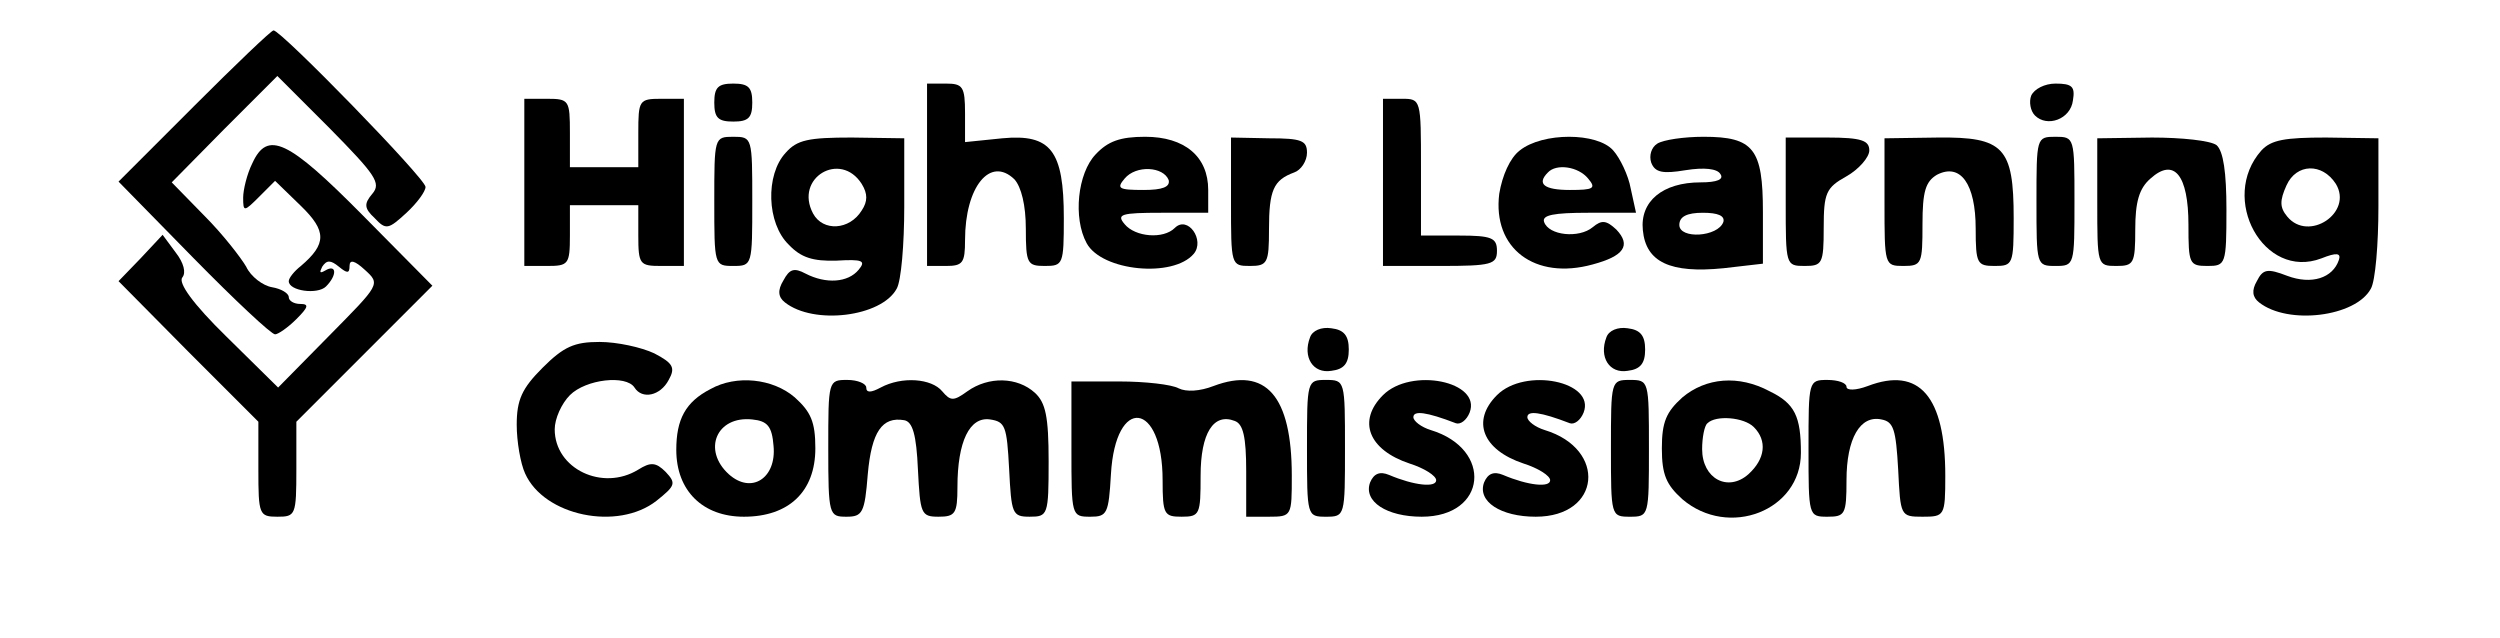 <?xml version="1.0" standalone="no"?>
<!DOCTYPE svg PUBLIC "-//W3C//DTD SVG 20010904//EN"
 "http://www.w3.org/TR/2001/REC-SVG-20010904/DTD/svg10.dtd">
<svg version="1.0" xmlns="http://www.w3.org/2000/svg"
 width="329pt" height="84pt" viewBox="0 0 329 84"
 preserveAspectRatio="xMidYMid meet">

<g transform="translate(0,84) scale(0.1,-0.1)"
fill="#000000" stroke="none">
<path d="M255 700 l-99 -99 99 -101 c54 -55 102 -100 107 -100 4 0 17 9 28 20
16 16 17 20 5 20 -8 0 -15 4 -15 9 0 5 -10 11 -22 13 -12 2 -28 14 -34 27 -7
12 -31 43 -55 67 l-43 44 69 70 70 70 69 -69 c60 -61 68 -72 56 -86 -11 -13
-11 -19 3 -32 15 -16 18 -15 42 7 14 13 25 28 25 34 0 11 -190 206 -200 206
-3 0 -50 -45 -105 -100z"/>
<path d="M940 705 c0 -20 5 -25 25 -25 20 0 25 5 25 25 0 20 -5 25 -25 25 -20
0 -25 -5 -25 -25z"/>
<path d="M1220 610 l0 -120 25 0 c22 0 25 4 25 34 0 70 33 111 65 80 9 -10 15
-34 15 -65 0 -46 2 -49 25 -49 24 0 25 2 25 63 0 89 -17 111 -81 105 l-49 -5
0 38 c0 35 -3 39 -25 39 l-25 0 0 -120z"/>
<path d="M2673 714 c-3 -8 -1 -20 5 -26 16 -16 47 -5 50 20 3 18 -1 22 -23 22
-14 0 -28 -7 -32 -16z"/>
<path d="M690 600 l0 -110 30 0 c28 0 30 2 30 40 l0 40 45 0 45 0 0 -40 c0
-38 2 -40 30 -40 l30 0 0 110 0 110 -30 0 c-29 0 -30 -2 -30 -45 l0 -45 -45 0
-45 0 0 45 c0 43 -1 45 -30 45 l-30 0 0 -110z"/>
<path d="M1820 600 l0 -110 75 0 c68 0 75 2 75 20 0 17 -7 20 -50 20 l-50 0 0
90 c0 89 0 90 -25 90 l-25 0 0 -110z"/>
<path d="M940 575 c0 -84 0 -85 25 -85 25 0 25 1 25 85 0 84 0 85 -25 85 -25
0 -25 -1 -25 -85z"/>
<path d="M1034 639 c-27 -29 -25 -93 4 -121 16 -17 32 -22 63 -21 34 2 39 0
29 -12 -14 -17 -43 -19 -70 -5 -15 8 -21 6 -29 -9 -8 -13 -7 -22 2 -29 38 -30
127 -19 147 18 6 10 10 59 10 108 l0 90 -69 1 c-57 0 -72 -3 -87 -20z m100
-41 c8 -13 8 -23 0 -35 -16 -26 -51 -28 -64 -4 -25 47 36 83 64 39z"/>
<path d="M1442 637 c-24 -25 -30 -84 -12 -117 20 -37 114 -46 141 -14 15 18
-8 51 -25 34 -15 -15 -52 -12 -66 5 -11 13 -5 15 49 15 l61 0 0 30 c0 44 -31
70 -83 70 -33 0 -49 -6 -65 -23z m96 -34 c2 -9 -8 -13 -33 -13 -33 0 -36 2
-25 15 15 18 51 16 58 -2z"/>
<path d="M1620 574 c0 -83 0 -84 25 -84 23 0 25 4 25 48 0 52 6 65 33 75 9 3
17 15 17 26 0 16 -7 19 -50 19 l-50 1 0 -85z"/>
<path d="M2000 642 c-13 -10 -23 -33 -27 -57 -9 -72 47 -114 123 -93 41 11 51
25 31 46 -13 12 -19 13 -31 3 -18 -15 -58 -11 -64 7 -3 9 13 12 58 12 l63 0
-7 32 c-3 17 -14 40 -23 50 -21 24 -93 24 -123 0z m90 -37 c11 -13 7 -15 -24
-15 -34 0 -44 8 -29 23 11 12 40 8 53 -8z"/>
<path d="M2181 651 c-8 -5 -11 -16 -8 -25 5 -13 15 -15 45 -10 25 4 42 2 46
-5 5 -7 -4 -11 -26 -11 -50 0 -80 -25 -76 -63 4 -42 36 -57 106 -50 l52 6 0
68 c0 83 -12 99 -78 99 -26 0 -53 -4 -61 -9z m87 -103 c-7 -20 -58 -23 -58 -4
0 11 10 16 31 16 20 0 29 -4 27 -12z"/>
<path d="M2350 574 c0 -83 0 -84 25 -84 23 0 25 3 25 50 0 46 3 53 30 68 16 9
30 25 30 34 0 13 -10 17 -55 17 l-55 0 0 -85z"/>
<path d="M2480 574 c0 -83 0 -84 25 -84 24 0 25 3 25 55 0 43 4 56 19 65 31
16 51 -12 51 -71 0 -46 2 -49 25 -49 24 0 25 2 25 63 0 93 -13 107 -100 106
l-70 -1 0 -84z"/>
<path d="M2680 575 c0 -84 0 -85 25 -85 25 0 25 1 25 85 0 84 0 85 -25 85 -25
0 -25 -1 -25 -85z"/>
<path d="M2760 574 c0 -83 0 -84 25 -84 23 0 25 3 25 48 0 36 5 54 20 67 31
28 50 5 50 -61 0 -51 1 -54 25 -54 24 0 25 2 25 74 0 49 -4 77 -13 85 -8 6
-46 10 -85 10 l-72 -1 0 -84z"/>
<path d="M2976 642 c-56 -63 3 -171 79 -142 20 8 26 7 23 -2 -8 -24 -36 -33
-68 -21 -26 10 -32 9 -40 -7 -7 -12 -6 -21 3 -28 38 -30 127 -19 147 18 6 10
10 59 10 108 l0 90 -69 1 c-54 0 -72 -3 -85 -17z m98 -44 c23 -38 -36 -77 -64
-43 -10 12 -10 21 -1 41 13 29 47 30 65 2z"/>
<path d="M332 625 c-7 -14 -12 -35 -12 -45 0 -19 1 -19 21 1 l21 21 34 -33
c34 -33 34 -50 0 -79 -9 -7 -16 -16 -16 -20 0 -13 38 -18 49 -7 15 15 14 30
-1 21 -7 -4 -8 -3 -4 5 6 9 11 9 22 0 11 -9 14 -9 14 1 0 9 7 7 20 -5 21 -19
20 -19 -47 -87 l-67 -68 -68 67 c-44 43 -64 71 -58 78 5 6 2 19 -9 33 l-17 23
-29 -31 -29 -30 92 -93 92 -92 0 -63 c0 -59 1 -62 25 -62 24 0 25 2 25 63 l0
62 90 90 89 89 -92 93 c-98 99 -125 112 -145 68z"/>
<path d="M1724 396 c-10 -26 4 -48 28 -44 17 2 23 10 23 28 0 18 -6 26 -23 28
-13 2 -25 -3 -28 -12z"/>
<path d="M2114 396 c-10 -26 4 -48 28 -44 17 2 23 10 23 28 0 18 -6 26 -23 28
-13 2 -25 -3 -28 -12z"/>
<path d="M714 356 c-27 -27 -34 -42 -34 -75 0 -22 5 -51 11 -64 25 -56 122
-76 173 -36 25 20 26 23 12 38 -13 13 -20 13 -36 3 -47 -29 -110 1 -110 53 0
14 9 34 20 45 21 21 74 27 85 10 10 -16 34 -11 45 10 9 16 6 22 -19 35 -17 8
-49 15 -72 15 -33 0 -47 -6 -75 -34z"/>
<path d="M935 328 c-33 -17 -45 -40 -45 -80 0 -54 35 -88 89 -88 59 0 94 33
94 90 0 35 -6 48 -27 67 -29 25 -77 30 -111 11z m83 -75 c4 -42 -29 -64 -59
-37 -35 32 -16 77 31 72 20 -2 26 -9 28 -35z"/>
<path d="M1090 250 c0 -88 1 -90 24 -90 21 0 24 5 28 56 5 56 19 76 48 71 11
-2 16 -19 18 -65 3 -58 4 -62 27 -62 22 0 25 4 25 39 0 60 16 93 43 89 20 -3
22 -9 25 -65 3 -59 4 -63 27 -63 24 0 25 2 25 73 0 59 -4 77 -18 90 -23 21
-61 22 -89 2 -18 -13 -22 -13 -33 0 -14 17 -53 20 -81 5 -13 -7 -19 -7 -19 0
0 5 -11 10 -25 10 -25 0 -25 -1 -25 -90z"/>
<path d="M1410 249 c0 -88 0 -89 25 -89 22 0 24 4 27 56 6 104 68 96 68 -8 0
-45 2 -48 25 -48 24 0 25 3 25 54 0 56 17 83 45 72 11 -4 15 -21 15 -66 l0
-60 30 0 c30 0 30 1 30 54 0 105 -34 144 -103 118 -18 -7 -36 -8 -46 -3 -9 5
-44 9 -78 9 l-63 0 0 -89z"/>
<path d="M1720 250 c0 -89 0 -90 25 -90 25 0 25 1 25 90 0 89 0 90 -25 90 -25
0 -25 -1 -25 -90z"/>
<path d="M1820 320 c-34 -34 -19 -72 35 -90 19 -6 35 -16 35 -22 0 -10 -29 -7
-62 7 -12 5 -20 2 -25 -10 -9 -25 22 -45 68 -45 86 0 94 89 12 114 -13 4 -23
12 -23 17 0 9 17 7 56 -8 6 -2 14 4 18 14 16 41 -77 60 -114 23z"/>
<path d="M1970 320 c-34 -34 -19 -72 35 -90 19 -6 35 -16 35 -22 0 -10 -29 -7
-62 7 -12 5 -20 2 -25 -10 -9 -25 22 -45 68 -45 86 0 94 89 12 114 -13 4 -23
12 -23 17 0 9 17 7 56 -8 6 -2 14 4 18 14 16 41 -77 60 -114 23z"/>
<path d="M2120 250 c0 -89 0 -90 25 -90 25 0 25 1 25 90 0 89 0 90 -25 90 -25
0 -25 -1 -25 -90z"/>
<path d="M2214 317 c-21 -19 -27 -32 -27 -67 0 -35 6 -48 27 -67 61 -52 156
-15 156 61 0 48 -8 65 -41 81 -41 22 -84 18 -115 -8z m94 -39 c18 -18 15 -42
-7 -62 -27 -24 -61 -6 -61 33 0 15 3 31 7 34 11 11 48 8 61 -5z"/>
<path d="M2380 250 c0 -89 0 -90 25 -90 23 0 25 3 25 48 0 55 18 86 46 80 16
-3 19 -13 22 -66 3 -61 3 -62 32 -62 29 0 30 1 30 54 0 104 -34 144 -102 118
-16 -6 -28 -6 -28 -1 0 5 -11 9 -25 9 -25 0 -25 -1 -25 -90z"/>
</g>
</svg>
